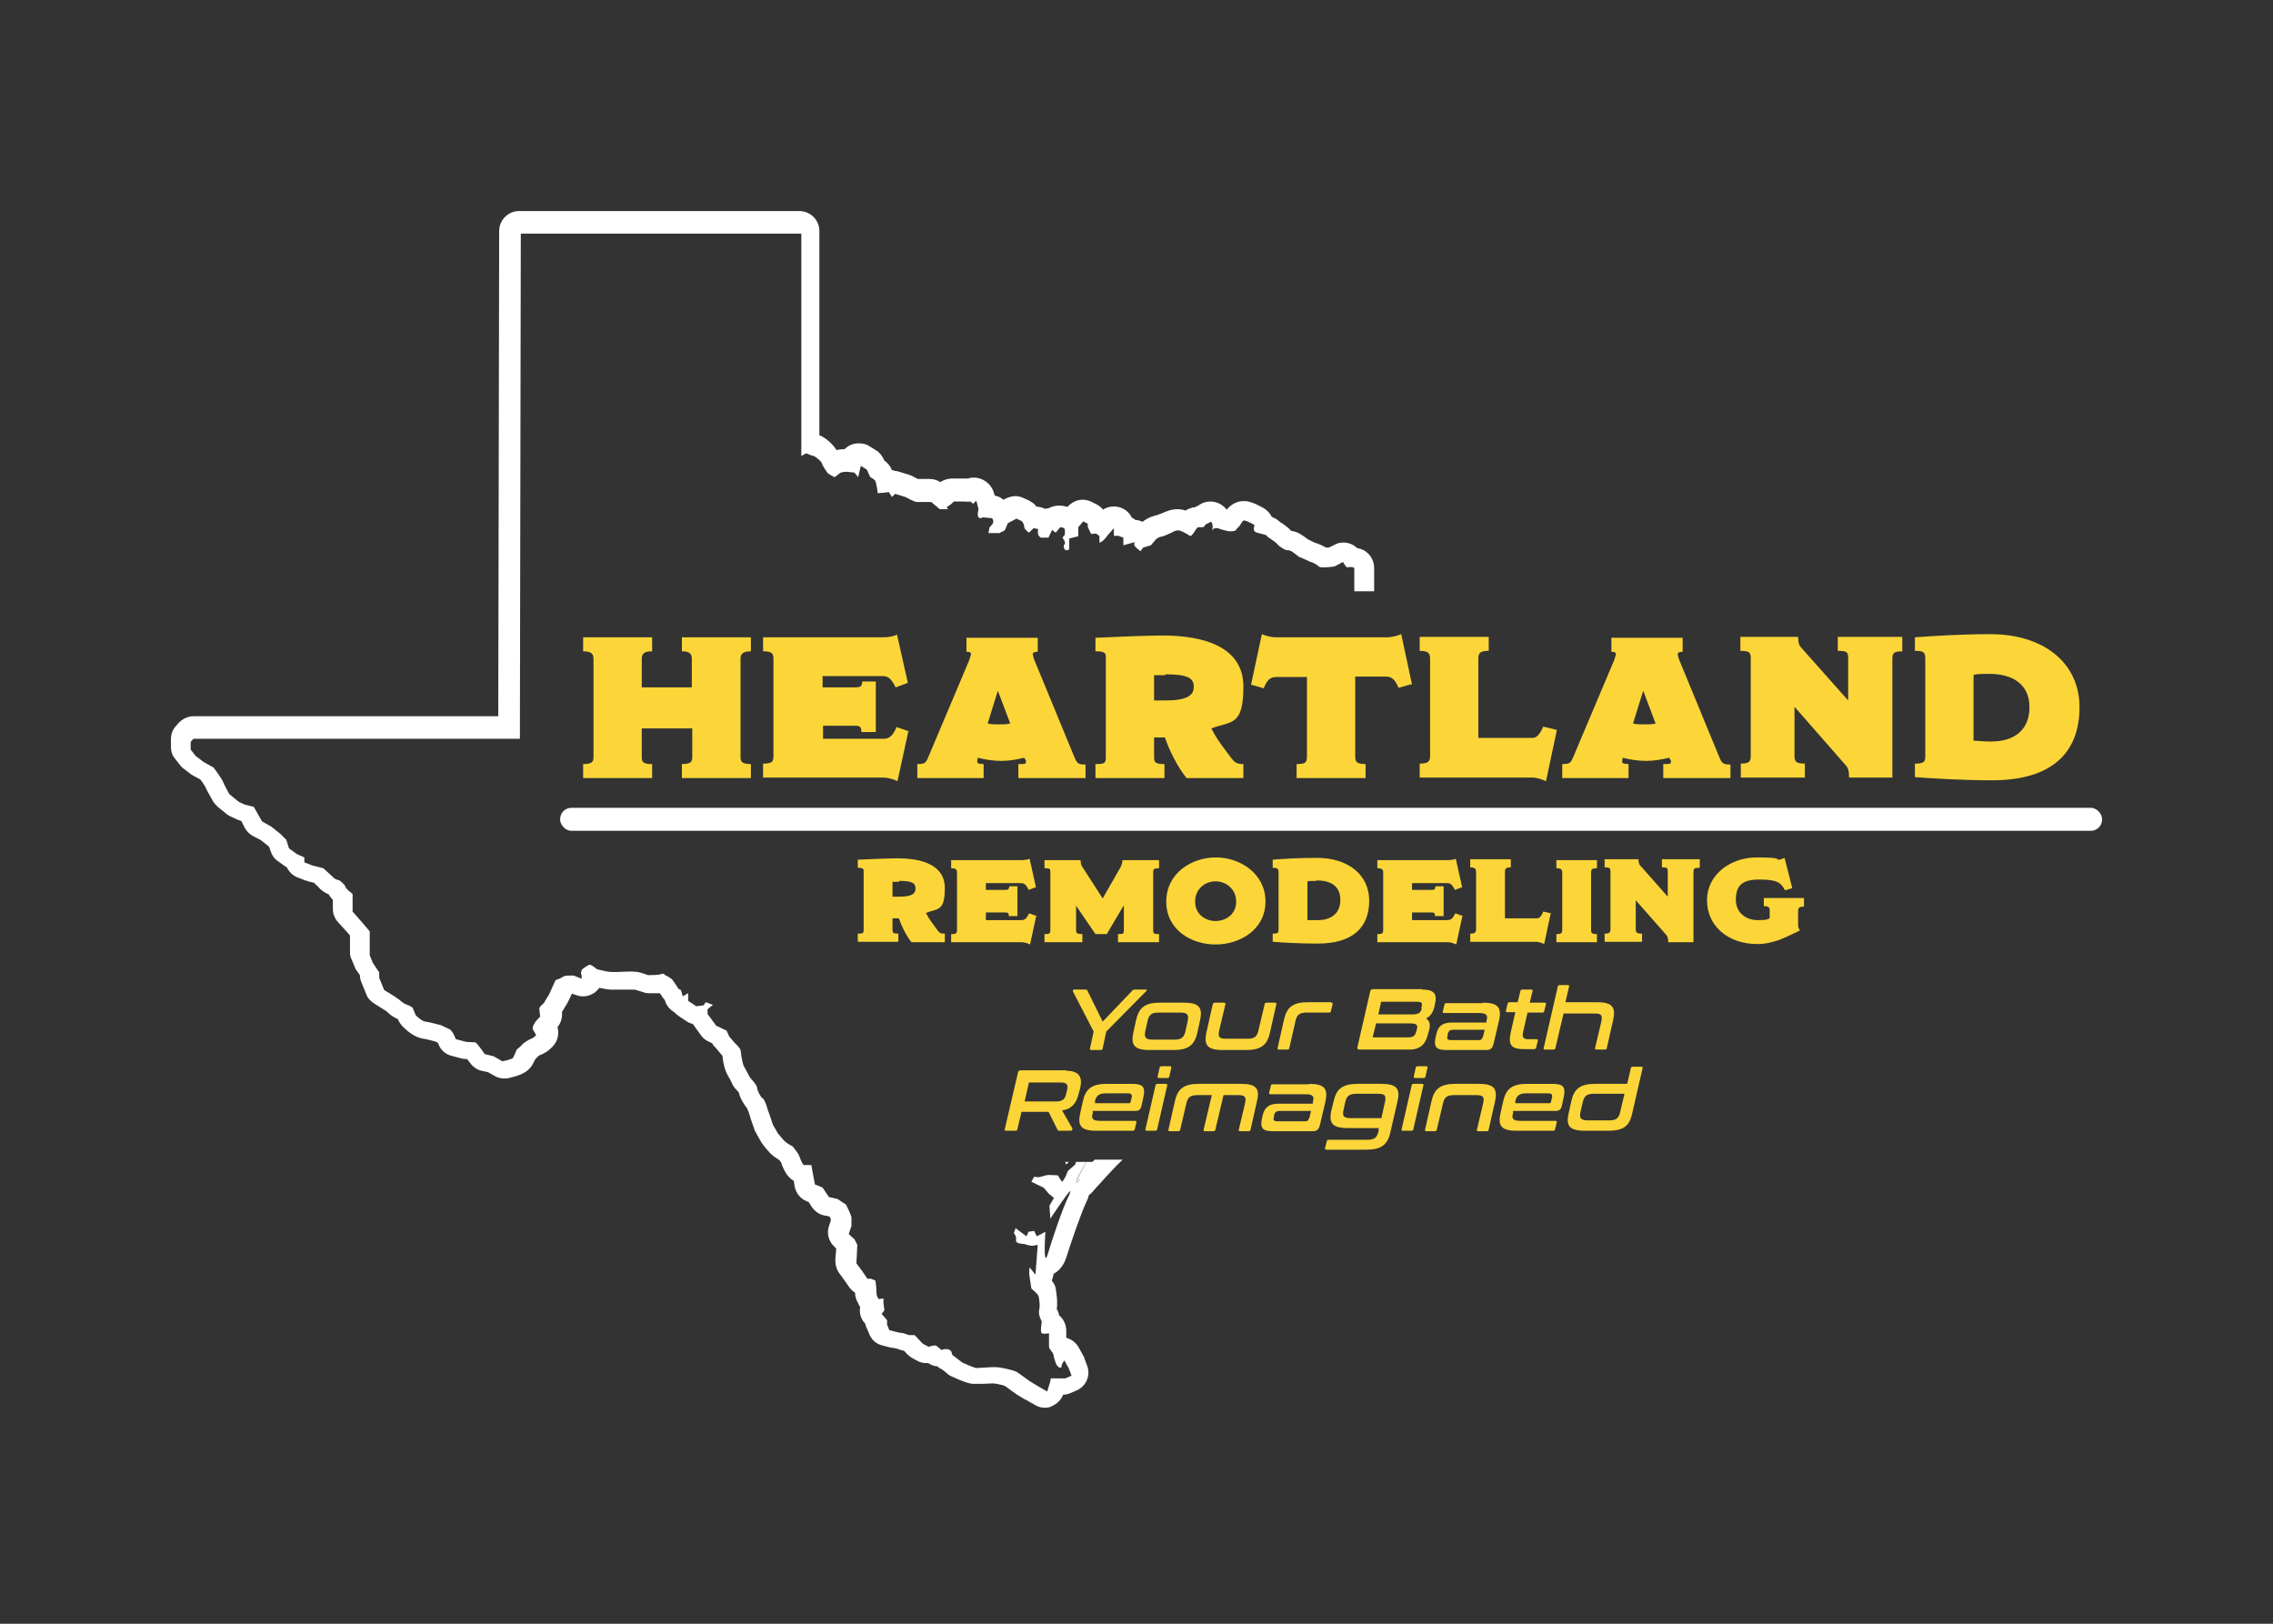 <?xml version="1.0" encoding="UTF-8"?>
<svg id="Layer_1" xmlns="http://www.w3.org/2000/svg" version="1.1" viewBox="0 0 504 360">
  <rect x="0" y="0" width="504" height="360" fill="#333333" stroke="none"/>
  <!-- Generator: Adobe Illustrator 29.5.1, SVG Export Plug-In . SVG Version: 2.1.0 Build 141)  -->
  <defs>
    <style>
      .st0 {
        fill: #fff;
      }

      .st1 {
        fill: #e7be2e;
      }

      .st2 {
        fill: #fcd639;
      }
    </style>
  </defs>
  <g>
    <path class="st0" d="M238.7,262.2c.1,0,.3-.2.8-.7,1.3-1.5,2.4-2.8,3.5-3.9h-2.1c-1.1,2-2.5,4.6-2.2,4.6Z"/>
    <polygon class="st0" points="237 257.6 236.2 257.6 236.4 258.2 237 257.6"/>
    <path class="st0" d="M239.5,261.5c-.4.5-.7.7-.8.7-.4,0,1-2.6,2.2-4.6h-2.3l-.2.6-1.6,1.4-.6,1.4s-.4.6-.6,1c0,0,0,0,0,0-.3,0-1-1.4-1-1.4,0,0-1.2-.1-2-.1s-1.9.5-2.3.5-1-.1-1-.1l-.6,1.1,1.4.7,1.3.6,1.1,1.3,1.2,1-1,1.7.2,2.9s4-6.1,4.4-6.1c.1,0,0,.4-.4,1.2-1.4,2.9-3.5,9.2-4.5,12.5-.2.8-.4,1.1-.5,1.1-.5,0-.1-5.8-.1-5.8l-1.9,1-.6-1.2-1.3.2s0,.2-.2.6l-.2.4-2.4-1.8-.4,1.1s.5.5.5,1.1v.3h0v.3c0,.7,1.8.7,1.8.7,0,0,1.2.4,1.7.4s.1,0,.2,0c.4-.1,1.1-.2,1.1-.2l-.5,6.6-1.3-1.6s-.1.5-.1,1.1.5,3.6.5,3.6c0,0,1.4,1.1,1.6,1.7.1.6.4,2,.1,3.1-.2,1.1.6,2.5.6,2.5,0,0-.4,2.4,0,2.6.1,0,.3.1.6.1.5,0,1-.1,1-.1v2.9c0,.7.8,1.1,1,1.9.1.8.4,1.4.5,1.8.1.4.5.8.8,1h.4c0,.1.2-.8.2-.8l.5-.8,1,1.8.6,1.6-1.4.6h-3.2s-.2,1.2-.4,1.6c-.1.4-.4,1.3-.4,1.3l-2.1-1.2-1.8-1.1-1.8-1.3s-.8-.6-1.2-.8c-.4-.2-1.2-.4-1.6-.5-.4-.1-2-.5-3.1-.5s-3.6.2-4.1.2-3.1-1.2-3.1-1.2c0,0-1.7-1.3-2.1-1.6s-.1-.8-.7-1.2c-.2-.1-.5-.2-.8-.2-.6,0-1.1.2-1.1.2,0,0-.8-.8-1.2-1,0,0-.1,0-.2,0-.5,0-1.4.3-1.4.3l-1.3-.7-1.8-1.9h-1.3l-1.1-.4-1.3-.2-1.9-.5-.5-1.2v-1l-1.2-1.4.6-.8-.2-1.6v-1c-.1,0-1.1.1-1.1.1l-.4-.8s-.1-1.3-.1-1.7-.2-1.6-.2-1.6l-1-.4h-.8c0-.1-1.2-1.8-1.2-1.8l-1.2-1.6.2-4.1-.6-1.2-1.3-1.2.6-1.8v-1.9c.1,0-1.1-2.9-1.4-3-.4-.1-1.4-1-1.8-1.1-.4-.1-1.8-.4-1.8-.4l-1.4-2.1-1.7-.7-.8-4.3h-1.6c-.4,0-1-1.9-1.2-2.3-.2-.4-1.3-1.8-1.3-1.8,0,0-1.1-.6-1.6-1-.5-.4-1.4-1.6-1.7-1.9-.2-.4-1.1-1.9-1.1-1.9l-.8-2.4s-.4-1-.5-1.4c-.1-.5-.6-1.9-1-2.1-.4-.2-1.2-1.7-1.2-2.3s-1.6-2.3-1.6-2.3c0,0-1.2-2.3-1.4-2.6-.2-.4-.5-2.1-.5-2.1,0,0-.1-1-.2-1.4-.1-.5-1.3-1.6-1.3-1.6l-1.2-1.4-.6-1.3-2.3-1.1-1.9-2.6v-1c-.1,0,1.2-1,1.2-1l-1.6-.6-.5.7-1.6.2-1.8-1.2v-1.7l-1.2.7-.4-1.4s-.5-.1-.7-.5c-.2-.4-1.3-1.9-1.3-1.9,0,0-1-.7-1.3-.8-.3,0-.3-.4-.6-.4s-.2,0-.3,0c-.7.2,0,.1-.7.2-.7.1-2.4.1-2.4.1,0,0-1.3-.5-2.3-.7-.3,0-.8-.1-1.4-.1-1.1,0-2.5.1-3,.1s-.8,0-1.1,0-.3,0-.4,0c0,0,0,0-.1,0-.6,0-3-.6-3-.6,0,0-1.2-1-1.6-1s-1.7,1-1.7,1c0,0-.4.7-.2,1.1.1.4.1,1,.1,1l-1.8-.7s-.4,0-.9,0-1.1,0-1.5.3c-.8.5-1.6.7-1.6.7l-1.4,3.1-1.2,2s-1,.8-1,1.2.2,1.8.2,1.8c0,0-.8.8-1.1,1.2-.2.4-.8,1.1-.5,1.7.4.6.7,1.2.7,1.2,0,0-.5.6-1.1.8-.6.2-1.7,1-1.7,1l-.8.8-.7.6s-.6,1.4-.8,1.8c-.2.4-2.4.8-2.4.8l-1.9-1.1-2-.5s-1.8-2.6-2.1-2.6-2-.1-2-.1l-2.3-.6-.6-1.3-.6-.8-2.1-1s-2.6-.7-3.5-.8c-.8-.1-2.1-1.4-2.1-1.4l-.7-1.7s-.7-.5-1.4-.7c-.7-.2-1.4-1-1.9-1.3-.5-.4-3-1.9-3-1.9l-1.1-2.7v-1.2l-1.4-2.1-.7-1.7v-5.3l-1.7-2-2.1-2.4v-3.9s-1.6-1.2-1.6-1.6-1.3-1.4-1.3-1.4c0,0-1-.2-1.3-.6-.4-.4-2.3-2.1-2.3-2.1l-2.4-.6-1.8-.7v-1.1l-1.6-.7-1.8-1.3-.6-1.9-1.3-1.3-2-1.6-2.1-1.2-1.8-3.2-2-.5-1.3-.6-2.1-1.7s-1.3-2.3-1.4-2.7c-.1-.5-2.1-3.2-2.1-3.2l-2.3-1.3-1.7-1.3-1.1-1.4v-1.7l.6-.7h72.4l.2-112h62.2v49.3l1.1-.6s1.3.6,1.6.6,1.8,1.2,1.9,1.7c.1.5.8,1.4,1.1,1.9s1.7,1.1,1.7,1.1l1.3-1s.8-.2,1.2-.2,1.9.2,1.9.2l.8,1,.6-2.5,1.3.8.8,1.7s.8.4,1.1.8c.2.5.5,2.1.5,2.5s.3.2.6.2c.7,0,1.9-.2,1.9-.2l.7,1.1.7-.7,2.3.7s2,1.1,2.4,1.1h3.3l1.9,1.6h1.9s-.7-.4,0-.7c.7-.4,1.2-1,1.2-1h2.4c0,.1,1.3,0,1.3,0l.6.5.7-.7.5,1.9s-.4,1.4,0,1.8c.1.1.3.2.4.2.3,0,.5-.2.5-.2l2.1.2s.6.7,0,1.4l-.6.7-.2,1.2h2.4l1.2-.6.7-1.6,1.9-1,1.1.5s.6.5.6,1.2,1.1,1.4,1.1,1.4l1-1,1,.2s-.1.8,0,1.2c.1.4.6.7.6.7h1.7l.8-1.7.8.6,1-1.2s.8,0,1,.4c.1.4,0,1.3,0,1.3l-.5.6s.8,1.1.5,1.4c-.3.4-.3.7,0,1.2.1.2.3.2.4.2.3,0,.6-.2.6-.2v-2.4l2-.5v-2l1.1-1.3,1,.5v.7l.6,1.3s.1.3.4.3.2,0,.3-.1c0,0,.2,0,.3,0,.5,0,1,.6,1,.6v1.4c.8-.1,1.8-1.6,1.8-1.6l1.4-1.6v1.7h1.1c0,.1,1,.4,1,.4v1.7l2.5-.7s-.2.5,0,.8c.2.4,1.3,1.2,1.3,1.2l.6-.8,1.7-.5,1.2-1.4s.7-.5,1.1-.5,2.5-1,2.5-1c0,0,.5-.4,1.2-.4s1.4.5,2,.8c.4.2.5.4.7.4s.3,0,.5-.3c.6-.6.8-1.4,1.3-1.6.1,0,.2,0,.3,0,.2,0,.3,0,.5,0s.3,0,.4-.1c.4-.2.2-.5.8-.7.4-.1.6-.4.8-.4.1,0,.2.1.3.4.2.7,0,1.4,0,1.7,0-.2.2-.7.8-.7.1,0,.3,0,.4,0,1.1.4,1.9.6,2.6.7.1,0,.3,0,.4,0,.6,0,1-.2,1-.2,0,0,.2-.4.7-.8.5-.5.7-1.4,1.2-1.4s2.3,1,2.3,1c0,0-.4,1,0,1.4.4.5,2.5.6,2.7,1,.2.4,1.7,1.1,2.3,1.8.6.7,1.7,1.4,2.4,1.4s0,0,.1,0c0,0,0,0,0,0,.7,0,1.9,1.2,2.4,1.5.6.2,1.6.7,2.3,1,.7.2,1.7.7,2,1.1.1.1.5.2,1.1.2,1,0,2.4-.2,2.4-.2l1.9-1s.6,1.2,1,1.2,0,0,.1,0c.1,0,.3-.1.5-.1.4,0,.9.2.9.2v5.2h4.4v-5.2c0-1.9-1.2-3.6-3-4.2-.2,0-.4-.1-.8-.2-.8-.8-1.9-1.2-3-1.2s-1.3.2-2,.5l-1.2.6c-.2,0-.4,0-.7,0-1-.6-1.9-.9-2.2-1-.2,0-.7-.3-1.1-.5-.2,0-.4-.2-.6-.3,0,0-.1,0-.2-.1-.8-.6-2-1.6-3.6-1.8-.7-.8-1.6-1.4-2.2-1.8,0,0-.1,0-.2-.1-.6-.6-1.2-.9-1.9-1.2-.4-.8-1-1.5-1.9-2-2.5-1.4-3.6-1.5-4.3-1.5-1.5,0-2.8.7-3.8,1.9-1-1.3-2.4-1.8-3.6-1.8-1.4,0-2.3.6-2.7.9-.3.1-.5.3-.8.4-.1,0-.2,0-.4,0-.6.2-1.2.4-1.6.7-.6-.2-1.2-.3-1.8-.3-1.4,0-2.5.5-3.2.8-.5.2-1,.4-1.3.5-.9.2-1.8.5-2.7,1.1-.2.1-.3.2-.5.4-.5-.2-1-.4-1.6-.4-.3-.2-.5-.4-.8-.5-.5-1-1.3-1.8-2.4-2.2-.5-.2-1.1-.3-1.6-.3-.8,0-1.7.2-2.4.7-.4-.5-.9-.9-1.5-1.2l-1-.5c-.6-.3-1.3-.5-2-.5-1.3,0-2.5.6-3.4,1.6-.6-.2-1.2-.3-1.9-.3s-1.6.2-2.3.6c-.2,0-.4,0-.6.1,0,0-.1,0-.2,0-.3-.1-.5-.2-.8-.3l-1-.2s0,0-.1,0c-.3-.4-.6-.7-.8-.8-.3-.2-.6-.4-1-.6l-1.1-.5c-.6-.3-1.2-.4-1.8-.4s-1.3.2-2,.5l-.6.3c-.6-.5-1.2-.8-1.9-.9l-.2-.6c-.4-1.5-1.6-2.7-3.1-3.2-.4-.1-.8-.2-1.2-.2s-1,0-1.4.2c0,0-.2,0-.3,0h-1c0,0-2.1,0-2.1,0,0,0-.1,0-.2,0-.9,0-1.8.3-2.6.8-.7-.5-1.6-.7-2.4-.7h-2.6c-.3-.2-.8-.4-1.1-.6-.2-.1-.5-.2-.7-.3l-2.3-.7c-.3-.1-.7-.2-1-.2-.2-.1-.5-.2-.7-.2,0,0,0-.1,0-.2-.4-.8-1-1.5-1.6-1.9l-.3-.6c-.4-.7-.9-1.3-1.6-1.7l-1.3-.8c-.7-.5-1.5-.7-2.4-.7s-1.1.1-1.7.3c-.6.2-1.1.6-1.5,1,0,0-.2,0-.2,0-.2,0-.7,0-1.6.2-.8-1.3-2.3-2.7-3.8-3.3v-45.3c0-2.4-2-4.4-4.4-4.4h-62.2c-2.4,0-4.4,2-4.4,4.4l-.2,107.6H42.9c-1.3,0-2.5.6-3.4,1.6l-.6.7c-.7.8-1,1.8-1,2.8v1.7c0,1,.3,1.9.9,2.6l1.1,1.4c.2.3.5.6.8.8l1.7,1.3c.2.1.3.2.5.3l1.5.8c.5.6.9,1.3,1.1,1.6.2.5.7,1.4,1.7,3.2.3.5.7.9,1.1,1.3l2.1,1.7c.3.2.6.4.9.5l1.3.6c.3.1.5.2.8.3h.1s.8,1.6.8,1.6c.4.7,1,1.3,1.7,1.7l1.9,1,1.5,1.2.3.3.3.9c.3.9.8,1.7,1.6,2.2l1.8,1.3c0,0,.1,0,.2.1.5,1,1.3,1.8,2.3,2.2l1.8.7c.2,0,.4.1.6.2l1.3.3c.6.6,1.2,1.1,1.3,1.3.6.6,1.3,1,2,1.3.2.4.5.8.9,1.2v2c0,1.1.4,2.1,1.1,2.9l2.1,2.3.6.7v3.7c0,.6.1,1.2.4,1.7l.7,1.7c.1.2.2.5.4.7l.7,1c0,.5.1,1,.3,1.5l1.1,2.7c.3.9,1,1.6,1.8,2.1,1.1.7,2.4,1.5,2.7,1.7,0,0,.1.1.2.2.5.5,1.3,1.1,2.4,1.6v.2c.3.5.6,1,1,1.4,1.1,1.1,2.7,2.4,4.6,2.7.3,0,1.5.3,2.6.6l.6.3.2.5c.5,1.2,1.6,2.1,2.9,2.4l2.3.6c.3,0,.5.1.8.1,0,0,.2,0,.3,0,.2.3.4.6.6.8.6.9,1.6,1.6,2.6,1.8l1.4.3,1.4.8c.7.4,1.4.6,2.2.6s.6,0,1-.1c2.8-.6,4.2-1.4,5.1-2.7.1-.2.3-.5.8-1.5,0,0,.1-.1.2-.2l.5-.5c.2-.1.5-.3.6-.3,1.5-.6,2.5-1.7,2.8-2.1.9-1.1,1.2-2.6.8-4,.8-.9,1.1-2.1,1-3.3,0,0,0-.1.1-.2l1.2-2c0-.1.1-.3.2-.4l.7-1.5.9.3c.5.2,1.1.3,1.6.3.9,0,1.7-.3,2.5-.8.4-.3.8-.7,1.1-1.1,1.8.4,2.5.4,2.7.4s.5,0,.7,0c.2,0,.5,0,.9,0s.6,0,1.1,0c.6,0,1.3,0,1.9,0s.4,0,.5,0c.5.1,1.3.4,1.7.5.5.2,1,.3,1.5.3s1.5,0,2.4,0c.3.4.5.7.6.9.2.2.3.4.5.6.3,1.2,1.1,2.1,2.1,2.7.3.3.5.5.9.8l1.8,1.2c.4.3.9.5,1.4.6l1.8,2.5c.4.6,1,1.1,1.7,1.4l.8.4c.2.3.3.6.6.8l1.2,1.4c.1.2.3.3.4.5,0,0,0,0,.1.1,0,0,0,.1,0,.2.3,2.5.8,3.4,1.1,4,.2.3.8,1.4,1.2,2.3.2.3.4.7.7.9.2.2.4.5.6.7.3,1.3,1.1,2.6,1.9,3.6,0,.2.1.4.2.5.2.6.5,1.5.6,1.9l.8,2.3c0,.2.2.4.3.6.6,1.2,1.1,1.9,1.3,2.3.2.3,1.5,2.1,2.7,3,.4.3.8.5,1.2.8.2.3.4.5.5.7,0,0,0,.1,0,.2.4,1,1.1,2.8,2.7,3.7l.2,1.3c.3,1.4,1.2,2.6,2.6,3.2l.5.2.7,1.1c.7,1,1.7,1.7,2.9,1.9.3,0,.6.1.9.2,0,0,0,0,0,0,0,0,.1,0,.2.1,0,.2.2.3.2.5v.3s-.4,1.2-.4,1.2c-.6,1.7,0,3.5,1.2,4.6l.4.4-.2,2.6c0,1.1.3,2.1.9,2.9l1.1,1.5,1.1,1.6c.4.5.8.9,1.3,1.2,0,.1,0,.2,0,.3,0,.5.2.9.3,1.3l.4.8c.1.3.3.5.4.8-.2,1.2.1,2.5,1,3.5l.2.3c0,.3.1.6.3.9l.5,1.2c.5,1.3,1.6,2.3,3,2.6l1.9.5c0,0,.2,0,.3,0l1,.2.8.3c.2,0,.5.1.8.2l.5.6c.3.3.7.6,1.1.9l1.3.7c.7.4,1.4.5,2.1.5s.2,0,.3,0c.6.4,1.3.7,2,.7.3.3.6.5.9.6.3.2,1,.7,1.5,1.2.3.2.6.4.9.5,3.5,1.6,4.3,1.6,4.9,1.6s.8,0,1.7,0c.8,0,1.9-.1,2.4-.1s1.4.2,1.8.3c.3,0,.5.2.8.2,0,0,0,0,0,0,.2.2.5.3.7.5l1.8,1.3c.1,0,.2.2.3.2l1.8,1.1s0,0,.1,0l2.1,1.2c.7.4,1.4.6,2.1.6s1.2-.1,1.7-.4c1.1-.5,2-1.4,2.4-2.5.5,0,1-.1,1.5-.3l1.4-.6c2.2-.9,3.3-3.4,2.4-5.6l-.6-1.6c0-.2-.1-.3-.2-.5l-1-1.8c-.6-1.1-1.6-1.9-2.8-2.2v-1.6c0-1.3-.6-2.6-1.6-3.4,0-.5-.3-1-.5-1.4,0,0,0,0,0,0,.2-1.5,0-3.1-.2-4.3,0-.4-.2-1.1-.9-2,.2-.5.3-.9.4-1.5h0c1.3-.7,2.3-1.9,2.9-3.9,1-3.2,3.1-9.3,4.3-11.9.2-.4.5-1,.6-1.6.5-.4.9-.8,1.1-1.1,2.7-3,4.6-5.1,6.4-6.8h-6.2c-1.1,1.1-2.2,2.4-3.5,3.9Z"/>
  </g>
  <g>
    <path class="st2" d="M166.5,172.5h-15.3v-3.1c2,0,2.3-.5,2.3-1.6v-6.3h-11.2v6.3c0,1.1.2,1.6,2.3,1.6v3.1h-15.3v-3.1c2,0,2.3-.5,2.3-1.6v-21.6c0-1.2-.4-1.8-2.3-1.8v-3.1h15.3v3.1c-1.9,0-2.3.6-2.3,1.8v6.2h11.1v-6.3c0-1.1-.4-1.7-2.2-1.7v-3.1h15.3v3.1c-1.8,0-2.3.6-2.3,1.7v21.7c0,1.1.3,1.6,2.3,1.6v3.1Z"/>
    <path class="st2" d="M201.4,162.2l-2.4,11c-.7-.4-2.1-.8-3.1-.8h-26.7v-3.1c2,0,2.3-.4,2.3-1.7v-21.5c0-1.2-.3-1.7-2.3-1.7v-3.1h26.5c1.4,0,2.4-.2,3.2-.6l2.4,10.7-2.7,1c-1-2-1.7-2.5-2.9-2.5h-13.3v2.5h7.1c1.4,0,1.6-.2,1.7-1.3h3v11.2h-3.2c0-1.2-.4-1.4-1.4-1.4h-7.1v2.9h13.3c1.3,0,2.1-.5,3-2.6l2.9,1Z"/>
    <path class="st2" d="M240.7,172.5h-14.9v-3.1c1.5,0,1.7,0,1.7-.5s0-.3-.2-.5c0-.1-.1-.3-.2-.4-1.7.4-3.3.7-5.1.7s-3.6-.3-5.2-.7c0,.1,0,.3-.1.5,0,.2,0,.5,0,.5,0,.1.2.4,1.4.4v3.1h-14.7v-3.1c1.8,0,1.9-.3,2.5-1.7l9-21.3c.2-.6.4-1.2.4-1.4s-.1-.5-1-.5v-3.1h15.8v3.1c-.9,0-1.1.3-1.1.5,0,.3.2.9.3,1.2l8.9,21.6c.6,1.5.9,1.7,2.5,1.7v3.1ZM221.3,153l-2.3,7.4c.7.2,1.4.2,2.5.2s1.8,0,2.5-.2l-2.8-7.4Z"/>
    <path class="st2" d="M275.7,172.5h-12.6c-2.1-2.6-3.8-6.1-4.8-9h-2.4v4.3c0,1.2.2,1.6,2.3,1.6v3.1h-15.3v-3.1c2.1,0,2.3-.2,2.3-1.6v-21.9c0-1,0-1.5-2.3-1.5v-3c4.3-.2,11.6-.5,14.9-.5,8.9,0,17.9,2.4,17.9,11.3s-2.7,7.6-7.1,9.3c1.2,2.4,2.7,4.3,4.6,6.8.5.6.9,1.1,2.5,1.1v3.1ZM258.4,149.7c-.8,0-1.7,0-2.5,0v5.6c.9,0,1.8,0,2.6,0,4.6,0,6.2-1.1,6.2-3s-1.2-2.8-6.3-2.8Z"/>
    <path class="st2" d="M312.9,151.7l-2.8.8c-.8-1.9-1.5-2.5-2.9-2.5h-6.7v17.8c0,1.2.5,1.6,2.3,1.6v3.1h-15.3v-3.1c1.9,0,2.3-.3,2.3-1.7v-17.6h-6.7c-1.5,0-2.1.6-2.9,2.5l-2.8-.8,2.4-11.2c.9.4,2.1.7,3.2.7h24.4c1.4,0,2.6-.4,3.3-.7l2.4,11.2Z"/>
    <path class="st2" d="M345.2,161.9l-2.4,11.3c-.9-.4-1.9-.8-3.1-.8h-24.9v-3.1c1.9,0,2.3-.5,2.3-1.7v-21.5c0-1.2-.3-1.8-2.3-1.8v-3.1h15.3v3.1c-1.9,0-2.3.5-2.3,1.7v17.6h12c.8,0,1.5-.5,2.4-2.5l2.9.7Z"/>
    <path class="st2" d="M383.7,172.5h-14.9v-3.1c1.5,0,1.7,0,1.7-.5s0-.3-.2-.5c0-.1-.1-.3-.2-.4-1.7.4-3.3.7-5.1.7s-3.6-.3-5.2-.7c0,.1,0,.3-.1.5,0,.2,0,.5,0,.5,0,.1.2.4,1.4.4v3.1h-14.7v-3.1c1.8,0,1.9-.3,2.5-1.7l9-21.3c.2-.6.4-1.2.4-1.4s-.1-.5-1-.5v-3.1h15.8v3.1c-.9,0-1.1.3-1.1.5,0,.3.2.9.3,1.2l8.9,21.6c.6,1.5.9,1.7,2.5,1.7v3.1ZM364.4,153l-2.3,7.4c.7.2,1.4.2,2.5.2s1.8,0,2.5-.2l-2.8-7.4Z"/>
    <path class="st2" d="M421.9,144.4c-2,0-2.3.4-2.3,1.7v26.3h-9.6c0-1.4-.2-2.2-.8-2.8l-11.3-12.9v10.9c0,1.2.3,1.7,2.3,1.7v3.1h-14.2v-3.1c1.9,0,2.2-.5,2.2-1.7v-21.6c0-1.3-.2-1.7-2.3-1.7v-3.1h12.8c0,1.4.3,2,.7,2.4l10.4,11.7v-9.3c0-1.4-.2-1.7-2.3-1.7v-3.1h14.3v3.1Z"/>
    <path class="st2" d="M441.6,173c-6.4,0-12.8-.4-17-.7v-3c2,0,2.3-.4,2.3-1.6v-21.5c0-1.6-.3-1.9-2.3-1.9v-3c4.2-.3,10.2-.7,16.7-.7,11.9,0,19.8,6.4,19.8,16.2s-5.8,16.2-19.4,16.2ZM441.1,149.4c-1.6,0-2.5,0-3.5.2v14.6c1.1.1,2.4.2,3.9.2,5.2,0,8.5-2.6,8.5-7.6s-3.6-7.4-8.9-7.4Z"/>
  </g>
  <g>
    <path class="st2" d="M209.5,208.9h-7.4c-1.2-1.5-2.2-3.6-2.8-5.3h-1.4v2.5c0,.7.1.9,1.3.9v1.8h-9v-1.8c1.2,0,1.3-.1,1.3-.9v-12.8c0-.6,0-.9-1.3-.9v-1.8c2.5-.1,6.8-.3,8.8-.3,5.3,0,10.5,1.4,10.5,6.6s-1.6,4.5-4.2,5.5c.7,1.4,1.6,2.5,2.7,4,.3.4.5.6,1.5.6v1.8ZM199.4,195.5c-.5,0-1,0-1.5,0v3.3c.5,0,1,0,1.5,0,2.7,0,3.6-.6,3.6-1.8s-.7-1.7-3.7-1.7Z"/>
    <path class="st2" d="M229.8,202.9l-1.4,6.5c-.4-.2-1.2-.5-1.8-.5h-15.7v-1.8c1.2,0,1.3-.2,1.3-1v-12.6c0-.7-.2-1-1.3-1v-1.8h15.5c.8,0,1.4-.1,1.9-.3l1.4,6.3-1.6.6c-.6-1.2-1-1.5-1.7-1.5h-7.8v1.5h4.2c.8,0,.9-.1,1-.8h1.8v6.6h-1.9c0-.7-.2-.8-.9-.8h-4.2v1.7h7.8c.8,0,1.2-.3,1.8-1.5l1.7.6Z"/>
    <path class="st2" d="M256.9,208.9h-9v-1.8c1.2,0,1.3-.1,1.3-.9v-5.5l-3.8,6.4h-2.5l-4.3-6.3v5.4c0,.7.2.9,1.4.9v1.8h-8.4v-1.8c1.2,0,1.3-.2,1.3-.9v-12.8c0-.8-.1-.9-1.3-.9v-1.8h8c0,.8.2,1.2.4,1.5l4.5,7,4-7c.2-.4.3-.7.4-1.5h8.1v1.8c-1.2,0-1.3.2-1.3.9v12.8c0,.8.1.9,1.3.9v1.8Z"/>
    <path class="st2" d="M269.5,209.4c-5.3,0-10.9-3.2-10.9-9.5s5.6-9.8,11-9.8,11,3.6,11,9.8-5.7,9.5-11,9.5ZM269.5,195.4c-2.2,0-4.5,1.6-4.5,4.5s2.4,4.3,4.5,4.3,4.6-1.3,4.6-4.3-2.5-4.5-4.5-4.5Z"/>
    <path class="st2" d="M292.2,209.2c-3.8,0-7.5-.2-10-.4v-1.8c1.2,0,1.3-.2,1.3-.9v-12.6c0-.9-.2-1.1-1.3-1.1v-1.8c2.5-.2,6-.4,9.8-.4,7,0,11.6,3.8,11.6,9.5s-3.4,9.5-11.4,9.5ZM291.9,195.3c-.9,0-1.5,0-2,.1v8.6c.6,0,1.4,0,2.3,0,3,0,5-1.5,5-4.5s-2.1-4.3-5.2-4.3Z"/>
    <path class="st2" d="M324.3,202.9l-1.4,6.5c-.4-.2-1.2-.5-1.8-.5h-15.7v-1.8c1.2,0,1.3-.2,1.3-1v-12.6c0-.7-.2-1-1.3-1v-1.8h15.5c.8,0,1.4-.1,1.9-.3l1.4,6.3-1.6.6c-.6-1.2-1-1.5-1.7-1.5h-7.8v1.5h4.2c.8,0,.9-.1,1-.8h1.8v6.6h-1.9c0-.7-.2-.8-.9-.8h-4.2v1.7h7.8c.8,0,1.2-.3,1.8-1.5l1.7.6Z"/>
    <path class="st2" d="M343.8,202.7l-1.4,6.6c-.5-.2-1.1-.5-1.8-.5h-14.6v-1.8c1.1,0,1.3-.3,1.3-1v-12.6c0-.7-.2-1.1-1.3-1.1v-1.8h9v1.8c-1.1,0-1.3.3-1.3,1v10.3h7.1c.5,0,.9-.3,1.4-1.5l1.7.4Z"/>
    <path class="st2" d="M354.1,208.9h-9v-1.8c1.2,0,1.3-.3,1.3-.9v-12.7c0-.7-.2-1-1.3-1v-1.8h9v1.8c-1.2,0-1.3.3-1.3,1v12.7c0,.6.1.9,1.3.9v1.8Z"/>
    <path class="st2" d="M376.8,192.4c-1.2,0-1.3.2-1.3,1v15.5h-5.6c0-.8-.1-1.3-.5-1.7l-6.7-7.6v6.4c0,.7.2,1,1.4,1v1.8h-8.3v-1.8c1.1,0,1.3-.3,1.3-1v-12.7c0-.8-.1-1-1.3-1v-1.8h7.5c0,.8.2,1.2.4,1.4l6.1,6.9v-5.5c0-.8,0-1-1.3-1v-1.8h8.4v1.8Z"/>
    <path class="st2" d="M400,201c-1.1,0-1.3.3-1.3,1v2.9c0,.4,0,.8.4,1.4-1.7.8-3.1,1.5-4.6,2.1-1.5.5-3,.9-4.9.9-6.4,0-11.1-4-11.1-9.7s5.2-9.5,11-9.5,4.4.5,4.7.5.6,0,1.5-.4l1.7,6.7-1.6.5c-.9-1.7-1.7-2.4-5.7-2.4s-5.2,1.5-5.2,4.5,2.4,4.5,4.8,4.5,2.1-.2,2.7-.4v-1.7c0-.7-.2-1-1.3-1v-1.8h8.9v1.8Z"/>
  </g>
  <rect class="st0" x="124.2" y="179.1" width="341.9" height="5.1" rx="2.5" ry="2.5"/>
  <g>
    <path class="st2" d="M240.7,219.4c.2,0,.3,0,.4.2l3.4,6.9,6.6-6.9c.2-.2.3-.2.5-.2h2.5c.2,0,.3.2,0,.4l-8.8,8.9-.8,3.7c0,.3-.2.4-.5.4h-2c-.3,0-.4-.1-.3-.4l.8-3.7-4.6-8.9c0-.2,0-.4.3-.4h2.5Z"/>
    <path class="st2" d="M262.5,222.3c3.4,0,4.2,1.1,3.6,3.9l-.6,2.7c-.6,2.8-2,3.9-5.3,3.9h-5.3c-3.4,0-4.2-1.1-3.6-3.9l.6-2.7c.6-2.8,2-3.9,5.3-3.9h5.3ZM254,228.4c-.4,1.6,0,2.1,1.6,2.1h4.8c1.6,0,2.2-.5,2.5-2.1l.4-1.8c.4-1.6,0-2.1-1.6-2.1h-4.8c-1.6,0-2.2.5-2.5,2.1l-.4,1.8Z"/>
    <path class="st2" d="M271.4,222.3c.3,0,.4.2.3.4l-1.3,5.5c-.4,1.6-.2,2.1,1.4,2.1h4.8c1.6,0,2.2-.5,2.5-2.1l1.3-5.5c0-.3.2-.4.5-.4h1.8c.3,0,.4.2.3.4l-1.4,6.2c-.6,2.8-2,3.9-5.3,3.9h-5.2c-3.4,0-4.2-1.1-3.6-3.9l1.4-6.2c0-.3.3-.4.5-.4h1.8Z"/>
    <path class="st2" d="M295.2,222.3c.2,0,.3.1.3.3l-.4,1.6c0,.2-.2.3-.4.3h-5c-1.6,0-2.2.5-2.5,2.1l-1.3,5.7c0,.3-.2.4-.5.4h-1.8c-.3,0-.4-.1-.3-.4l1.4-6.2c.6-2.8,2-3.9,5.3-3.9h5.2Z"/>
    <path class="st2" d="M315.4,219.4c2.6,0,3.3,1,2.8,3.1l-.2.9c-.3,1.1-.8,1.9-1.8,2.4.8.5,1,1.3.7,2.5l-.3,1.1c-.5,2-1.6,3.3-4.1,3.3h-11.1c-.4,0-.5-.2-.4-.6l2.8-12.2c0-.4.3-.6.7-.6h10.8ZM305.1,227l-.7,2.8c0,.2,0,.2.2.2h7.7c1,0,1.5-.4,1.7-1.2l.2-.7c.2-.8-.1-1.2-1.4-1.2h-7.7ZM305.6,224.9h7.7c1.2,0,1.7-.4,1.9-1.1v-.6c.3-.8,0-1.1-1-1.1h-7.7c-.2,0-.3,0-.3.2l-.6,2.7Z"/>
    <path class="st2" d="M328.8,222.3c3.4,0,4.2,1.1,3.6,3.9l-1.2,5.1c-.3,1.2-.7,1.5-1.7,1.5h-8.9c-2.2,0-2.7-.8-2.3-2.7l.2-.9c.4-1.6,1.2-2.5,3.5-2.5h7.6v-.4c.4-1.2,0-1.7-1.6-1.7h-7.8c-.2,0-.3,0-.3-.3l.4-1.6c0-.2.2-.3.4-.3h8.1ZM328.8,230l.4-1.7h-6.9c-.8,0-1.1.3-1.3.9v.4c-.3.7,0,1,.7,1h6.3c.4,0,.6-.2.7-.6Z"/>
    <path class="st2" d="M336.5,222.3l.6-2.5c0-.3.2-.4.5-.4h1.9c.3,0,.4.1.3.4l-.6,2.5h3.3c.2,0,.3.1.3.3l-.4,1.6c0,.2-.2.3-.4.3h-3.3l-1,4.4c-.2,1,0,1.5,1.2,1.5h1.8c.2,0,.3.1.3.3l-.4,1.6c0,.2-.2.3-.4.3h-2.3c-3,0-3.5-1.1-2.9-3.8l1-4.4h-1.8c-.2,0-.3-.1-.3-.3l.4-1.6c0-.2.2-.3.4-.3h1.8Z"/>
    <path class="st2" d="M347.6,218.4c.3,0,.4.1.3.4l-.8,3.4h7c3.4,0,4.2,1.1,3.6,3.9l-1.4,6.2c0,.3-.2.4-.5.4h-1.8c-.3,0-.4-.1-.3-.4l1.3-5.5c.4-1.6.2-2.1-1.4-2.1h-6.9l-1.8,7.6c0,.3-.2.4-.5.4h-1.8c-.3,0-.4-.1-.3-.4l3.1-13.5c0-.3.2-.4.5-.4h1.8Z"/>
    <path class="st2" d="M236.4,237.4c2.9,0,3.7,1.4,3.1,3.9l-.3,1.1c-.5,2.2-1.6,3.5-3.7,3.8l2.3,4c0,.1,0,.5-.4.5h-2.4c-.3,0-.4,0-.5-.2l-2-4h-6l-.9,3.8c0,.3-.2.4-.5.4h-2c-.3,0-.4-.1-.3-.4l2.9-12.4c0-.4.3-.6.7-.6h10.1ZM227.1,244.2h7.2c1.3,0,1.9-.6,2.1-1.7l.2-.8c.3-1.1,0-1.7-1.3-1.7h-6.9c-.2,0-.3,0-.3.2l-.9,4Z"/>
    <path class="st2" d="M251,240.3c2.6,0,3,.8,2.5,3.1l-.4,1.8c-.2.8-.6,1.1-1.3,1.1h-9.5v.5c-.4,1.2,0,1.7,1.6,1.7h7.8c.2,0,.3.1.3.3l-.4,1.6c0,.2-.2.3-.4.3h-8.1c-3.4,0-4.2-1.1-3.6-3.8l.6-2.7c.6-2.8,2-3.9,5.3-3.9h5.5ZM242.7,244.6h7.6c.2,0,.3,0,.4-.3l.2-.8c.2-.8,0-1.1-.9-1.1h-4.7c-1.6,0-2.2.5-2.5,1.7v.5Z"/>
    <path class="st2" d="M258.5,240.3c.3,0,.4.2.3.4l-2.2,9.6c0,.3-.2.4-.5.4h-1.8c-.3,0-.4-.1-.3-.4l2.2-9.6c0-.3.2-.4.5-.4h1.8ZM259.4,236.4c.3,0,.4.1.3.4l-.4,1.8c0,.3-.2.4-.5.4h-1.8c-.3,0-.4-.2-.3-.4l.4-1.8c0-.3.2-.4.5-.4h1.8Z"/>
    <path class="st2" d="M275.2,240.3c3.4,0,4.2,1.1,3.5,3.9l-1.4,6.2c0,.3-.2.4-.5.4h-1.8c-.3,0-.4-.1-.3-.4l1.3-5.5c.4-1.6.2-2.1-1.4-2.1h-3.3l-1.8,7.6c0,.3-.2.4-.5.4h-1.8c-.3,0-.4-.1-.3-.4l1.8-7.6h-3.2c-1.6,0-2.2.5-2.5,2.1l-1.3,5.5c0,.3-.2.4-.5.4h-1.8c-.3,0-.4-.1-.3-.4l1.4-6.2c.6-2.8,2-3.9,5.3-3.9h9.6Z"/>
    <path class="st2" d="M290.3,240.3c3.4,0,4.2,1.1,3.6,3.9l-1.2,5.1c-.3,1.2-.7,1.5-1.7,1.5h-8.9c-2.2,0-2.7-.8-2.3-2.7l.2-.9c.4-1.6,1.3-2.5,3.5-2.5h7.6v-.4c.4-1.2,0-1.7-1.6-1.7h-7.8c-.2,0-.3,0-.3-.3l.4-1.6c0-.2.2-.3.4-.3h8.1ZM290.3,248l.4-1.7h-6.9c-.8,0-1.1.3-1.3.9v.4c-.3.7,0,1,.7,1h6.3c.4,0,.6-.2.7-.6Z"/>
    <path class="st2" d="M306.3,240.3c3.4,0,4.2,1.1,3.6,3.8l-1.6,6.9c-.6,2.8-2,3.9-5.4,3.9h-8.8c-.2,0-.3-.1-.3-.3l.4-1.6c0-.2.2-.3.4-.3h8.6c1.6,0,2.2-.5,2.5-2.1v-.5c.1,0-6.9,0-6.9,0-3.4,0-4.2-1.1-3.6-3.9l.5-2c.6-2.8,2-3.9,5.4-3.9h5.2ZM299.5,247.9h6.8l.8-3.6c.3-1.4,0-1.8-1.6-1.8h-4.7c-1.6,0-2.2.5-2.5,1.8l-.4,1.8c-.3,1.3,0,1.8,1.6,1.8Z"/>
    <path class="st2" d="M315.3,240.3c.3,0,.4.2.3.4l-2.2,9.6c0,.3-.2.4-.5.4h-1.8c-.3,0-.4-.1-.3-.4l2.2-9.6c0-.3.2-.4.5-.4h1.8ZM316.2,236.4c.3,0,.4.1.3.4l-.4,1.8c0,.3-.2.4-.5.4h-1.8c-.3,0-.4-.2-.3-.4l.4-1.8c0-.3.2-.4.5-.4h1.8Z"/>
    <path class="st2" d="M327.9,240.3c3.4,0,4.2,1.1,3.6,3.9l-1.4,6.2c0,.3-.2.4-.5.4h-1.8c-.3,0-.4-.1-.3-.4l1.3-5.5c.4-1.6.2-2.1-1.4-2.1h-5c-1.6,0-2.2.5-2.5,2.1l-1.3,5.5c0,.3-.2.4-.5.4h-1.8c-.3,0-.4-.1-.3-.4l1.4-6.2c.6-2.8,2-3.9,5.3-3.9h5.4Z"/>
    <path class="st2" d="M344.2,240.3c2.6,0,3,.8,2.5,3.1l-.4,1.8c-.2.8-.6,1.1-1.3,1.1h-9.5v.5c-.4,1.2,0,1.7,1.6,1.7h7.8c.2,0,.3.1.3.3l-.4,1.6c0,.2-.2.3-.4.3h-8.1c-3.4,0-4.2-1.1-3.6-3.8l.6-2.7c.6-2.8,2-3.9,5.3-3.9h5.5ZM335.9,244.6h7.6c.2,0,.3,0,.4-.3l.2-.8c.2-.8,0-1.1-.9-1.1h-4.7c-1.6,0-2.2.5-2.5,1.7v.5Z"/>
    <path class="st2" d="M360.8,240.3l.8-3.4c0-.3.2-.4.5-.4h1.8c.3,0,.4.1.3.4l-2.3,10c-.6,2.8-2,3.8-5.3,3.8h-5.2c-3.4,0-4.2-1.1-3.6-3.8l.6-2.7c.6-2.8,2-3.9,5.3-3.9h7ZM359.3,246.3l.9-3.8h-6.8c-1.6,0-2.2.5-2.5,2.1l-.4,1.7c-.4,1.6,0,2.1,1.6,2.1h4.7c1.6,0,2.2-.5,2.5-2.1Z"/>
  </g>
  <rect class="st1" x="255.7" y="-101.1" width="160.3" height="49.2"/>
  <rect class="st2" x="67.7" y="-105" width="160.3" height="49.2"/>
</svg>